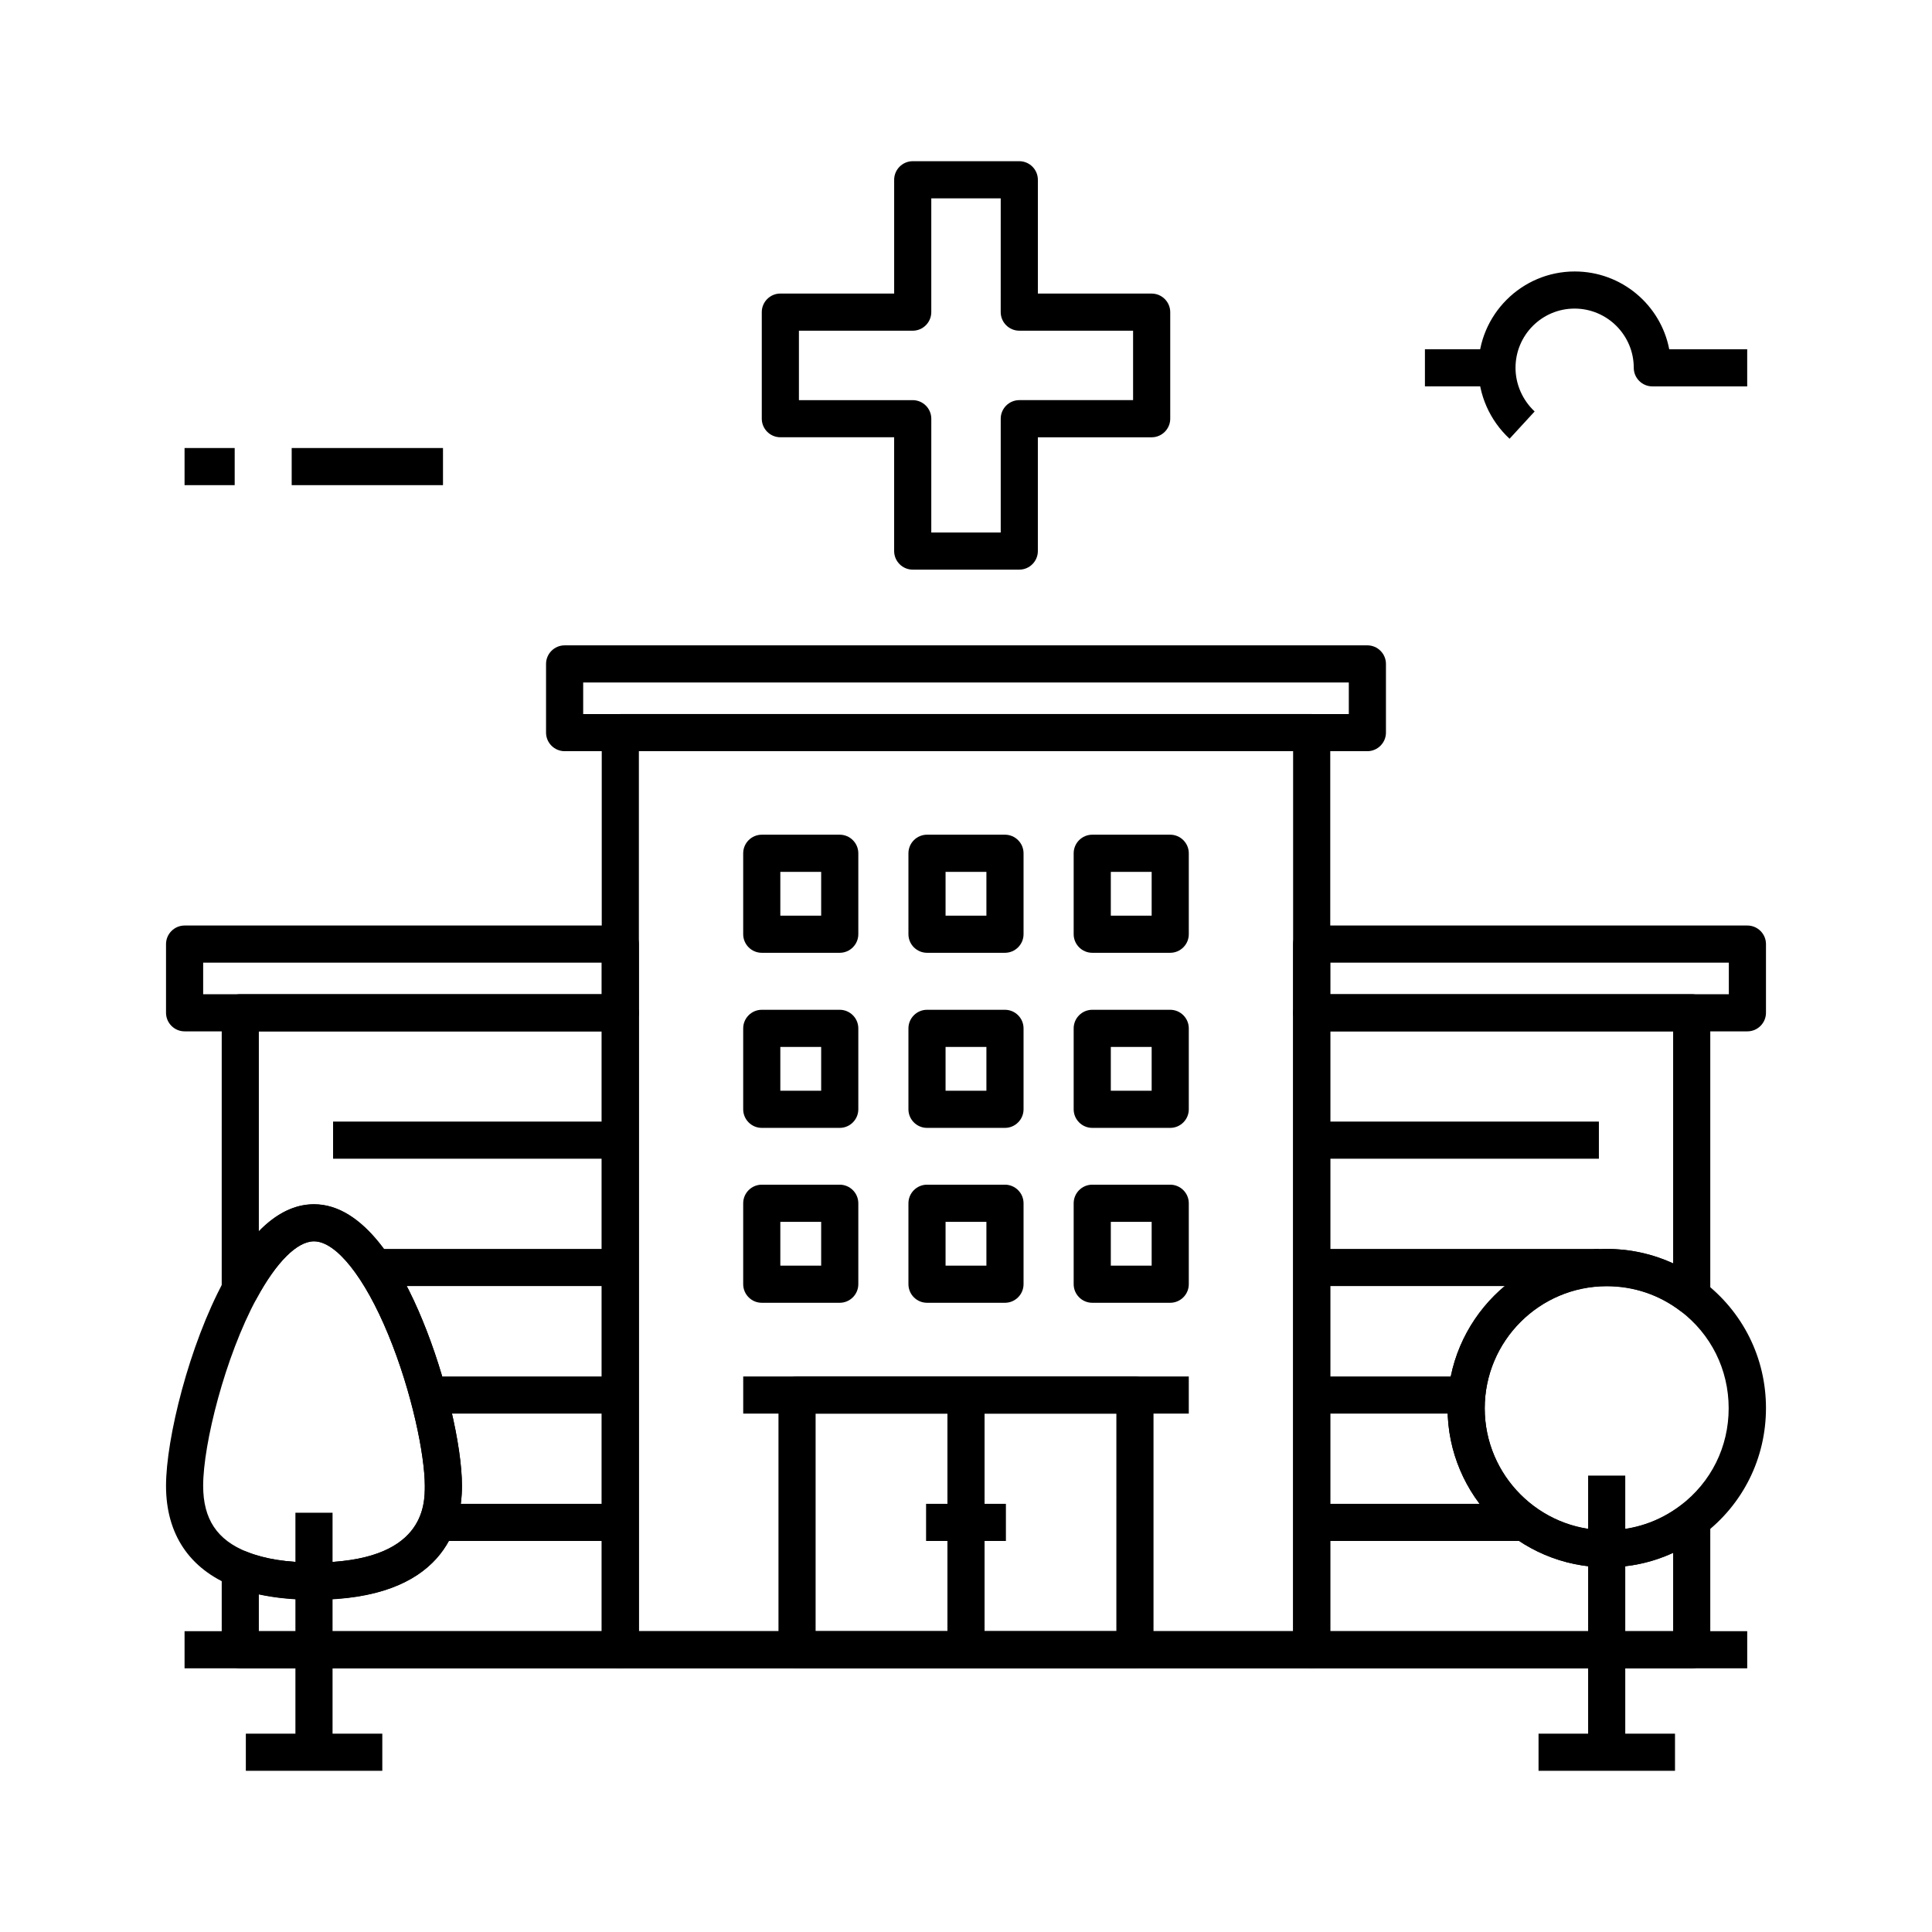 <?xml version="1.0" encoding="UTF-8"?>
<!-- Uploaded to: SVG Repo, www.svgrepo.com, Generator: SVG Repo Mixer Tools -->
<svg fill="#000000" width="800px" height="800px" version="1.1" viewBox="144 144 512 512" xmlns="http://www.w3.org/2000/svg">
 <g>
  <path d="m491.61 586.12h-183.22c-2.707 0-4.922-2.215-4.922-4.922v-243.05c0-2.707 2.215-4.922 4.922-4.922h183.22c2.707 0 4.922 2.215 4.922 4.922v243.05c-0.004 2.711-2.215 4.922-4.922 4.922zm-178.3-9.84h173.38v-233.21h-173.38z"/>
  <path d="m308.39 586.12h-100.71c-2.707 0-4.922-2.215-4.922-4.922v-21.352c0-1.625 0.789-3.148 2.164-4.082 1.328-0.934 3.051-1.082 4.574-0.492 4.625 1.871 10.578 2.805 17.711 2.805 29.371 0 29.371-15.301 29.371-20.32 0-8.07-3.394-24.848-9.691-40.098-6.297-15.254-13.824-24.699-19.68-24.699-4.477 0-9.988 5.512-15.203 15.152-1.082 1.969-3.344 3-5.512 2.41-2.164-0.543-3.738-2.508-3.738-4.773l0.004-73.352c0-2.707 2.215-4.922 4.922-4.922h100.71c2.707 0 4.922 2.215 4.922 4.922v168.86c0 2.656-2.215 4.867-4.922 4.867zm-95.793-9.84h90.871l0.004-158.96h-90.875v52.988c4.625-4.773 9.543-7.133 14.613-7.133 13.285 0 23.027 16.727 28.781 30.801 6.051 14.66 10.43 33.062 10.43 43.836 0 11.266-5.117 30.16-39.211 30.16-5.363 0-10.234-0.492-14.613-1.426z"/>
  <path d="m592.32 586.12h-100.71c-2.707 0-4.922-2.215-4.922-4.922v-168.8c0-2.707 2.215-4.922 4.922-4.922h100.71c2.707 0 4.922 2.215 4.922 4.922v75.078c0 1.871-1.082 3.59-2.754 4.43-1.672 0.836-3.691 0.641-5.164-0.492-5.656-4.281-12.398-6.543-19.531-6.543-17.809 0-32.324 14.516-32.324 32.375 0 17.809 14.516 32.324 32.324 32.324 7.133 0 13.875-2.262 19.531-6.543 1.477-1.133 3.492-1.328 5.164-0.492 1.672 0.836 2.754 2.559 2.754 4.43v34.34c0 2.606-2.215 4.816-4.922 4.816zm-95.793-9.84h90.871v-20.762c-5.461 2.508-11.414 3.836-17.613 3.836-23.273 0-42.164-18.941-42.164-42.164 0-23.273 18.941-42.215 42.164-42.215 6.148 0 12.102 1.328 17.613 3.836v-61.5l-90.871 0.004z"/>
  <path d="m414.12 294.96h-28.242c-2.707 0-4.922-2.215-4.922-4.922v-30.16h-30.156c-2.707 0-4.922-2.215-4.922-4.922v-28.242c0-2.707 2.215-4.922 4.922-4.922h30.16v-30.152c0-2.707 2.215-4.922 4.922-4.922h28.242c2.707 0 4.922 2.215 4.922 4.922v30.16h30.156c2.707 0 4.922 2.215 4.922 4.922v28.242c0 2.707-2.215 4.922-4.922 4.922h-30.16v30.16c0 2.699-2.215 4.914-4.922 4.914zm-23.32-9.84h18.402v-30.16c0-2.707 2.215-4.922 4.922-4.922h30.156v-18.402h-30.16c-2.707 0-4.922-2.215-4.922-4.922l0.004-30.156h-18.402v30.16c0 2.707-2.215 4.922-4.922 4.922h-30.156v18.402h30.16c2.707 0 4.922 2.215 4.922 4.922z"/>
  <path d="m308.39 417.32h-115.47c-2.707 0-4.922-2.215-4.922-4.922v-18.203c0-2.707 2.215-4.922 4.922-4.922h115.47c2.707 0 4.922 2.215 4.922 4.922v18.203c0 2.707-2.215 4.922-4.922 4.922zm-110.55-9.84h105.63v-8.363h-105.63z"/>
  <path d="m607.08 417.32h-115.47c-2.707 0-4.922-2.215-4.922-4.922v-18.203c0-2.707 2.215-4.922 4.922-4.922h115.47c2.707 0 4.922 2.215 4.922 4.922v18.203c-0.004 2.707-2.215 4.922-4.922 4.922zm-110.55-9.84h105.63v-8.363h-105.63z"/>
  <path d="m506.37 343.07h-212.74c-2.707 0-4.922-2.215-4.922-4.922v-18.203c0-2.707 2.215-4.922 4.922-4.922h212.74c2.707 0 4.922 2.215 4.922 4.922v18.203c-0.004 2.707-2.219 4.922-4.922 4.922zm-207.82-9.84h202.9v-8.363h-202.9z"/>
  <path d="m192.91 576.28h414.12v9.84h-414.12z"/>
  <path d="m232.27 441.23h76.113v9.84h-76.113z"/>
  <path d="m243.59 474.98h64.797v9.84h-64.797z"/>
  <path d="m257.37 508.78h51.02v9.84h-51.02z"/>
  <path d="m259.83 542.53h48.562v9.84h-48.562z"/>
  <path d="m491.61 441.23h76.113v9.84h-76.113z"/>
  <path d="m491.61 474.98h76.113v9.84h-76.113z"/>
  <path d="m491.61 508.78h40.688v9.84h-40.688z"/>
  <path d="m491.61 542.53h56.926v9.84h-56.926z"/>
  <path d="m444.77 586.12h-89.543c-2.707 0-4.922-2.215-4.922-4.922v-67.5c0-2.707 2.215-4.922 4.922-4.922h89.543c2.707 0 4.922 2.215 4.922 4.922v67.551c0 2.66-2.215 4.871-4.922 4.871zm-84.625-9.84h79.703l0.004-57.66h-79.707z"/>
  <path d="m340.96 508.78h118.08v9.84h-118.08z"/>
  <path d="m395.08 513.7h9.84v67.551h-9.84z"/>
  <path d="m366.54 489.25h-20.664c-2.707 0-4.922-2.215-4.922-4.922v-21.453c0-2.707 2.215-4.922 4.922-4.922h20.664c2.707 0 4.922 2.215 4.922 4.922v21.453c-0.004 2.711-2.215 4.922-4.922 4.922zm-15.746-9.84h10.824v-11.609h-10.824z"/>
  <path d="m410.33 489.25h-20.664c-2.707 0-4.922-2.215-4.922-4.922v-21.453c0-2.707 2.215-4.922 4.922-4.922h20.664c2.707 0 4.922 2.215 4.922 4.922v21.453c-0.004 2.711-2.219 4.922-4.922 4.922zm-15.746-9.84h10.824v-11.609h-10.824z"/>
  <path d="m454.12 489.25h-20.664c-2.707 0-4.922-2.215-4.922-4.922v-21.453c0-2.707 2.215-4.922 4.922-4.922h20.664c2.707 0 4.922 2.215 4.922 4.922v21.453c0 2.711-2.215 4.922-4.922 4.922zm-15.742-9.84h10.824v-11.609h-10.824z"/>
  <path d="m366.54 442.9h-20.664c-2.707 0-4.922-2.215-4.922-4.922v-21.453c0-2.707 2.215-4.922 4.922-4.922h20.664c2.707 0 4.922 2.215 4.922 4.922v21.453c-0.004 2.707-2.215 4.922-4.922 4.922zm-15.746-9.84h10.824v-11.609h-10.824z"/>
  <path d="m410.33 442.9h-20.664c-2.707 0-4.922-2.215-4.922-4.922v-21.453c0-2.707 2.215-4.922 4.922-4.922h20.664c2.707 0 4.922 2.215 4.922 4.922v21.453c-0.004 2.707-2.219 4.922-4.922 4.922zm-15.746-9.84h10.824v-11.609h-10.824z"/>
  <path d="m454.12 442.9h-20.664c-2.707 0-4.922-2.215-4.922-4.922v-21.453c0-2.707 2.215-4.922 4.922-4.922h20.664c2.707 0 4.922 2.215 4.922 4.922v21.453c0 2.707-2.215 4.922-4.922 4.922zm-15.742-9.84h10.824v-11.609h-10.824z"/>
  <path d="m366.54 396.5h-20.664c-2.707 0-4.922-2.215-4.922-4.922v-21.453c0-2.707 2.215-4.922 4.922-4.922h20.664c2.707 0 4.922 2.215 4.922 4.922v21.453c-0.004 2.711-2.215 4.922-4.922 4.922zm-15.746-9.84h10.824v-11.609h-10.824z"/>
  <path d="m410.33 396.5h-20.664c-2.707 0-4.922-2.215-4.922-4.922v-21.453c0-2.707 2.215-4.922 4.922-4.922h20.664c2.707 0 4.922 2.215 4.922 4.922v21.453c-0.004 2.711-2.219 4.922-4.922 4.922zm-15.746-9.84h10.824v-11.609h-10.824z"/>
  <path d="m454.12 396.5h-20.664c-2.707 0-4.922-2.215-4.922-4.922v-21.453c0-2.707 2.215-4.922 4.922-4.922h20.664c2.707 0 4.922 2.215 4.922 4.922v21.453c0 2.711-2.215 4.922-4.922 4.922zm-15.742-9.84h10.824v-11.609h-10.824z"/>
  <path d="m389.42 542.53h21.156v9.84h-21.156z"/>
  <path d="m569.79 559.36c-23.273 0-42.164-18.941-42.164-42.164 0-23.273 18.941-42.215 42.164-42.215 9.297 0 18.105 2.953 25.484 8.562 10.629 8.07 16.727 20.32 16.727 33.605 0 13.332-6.102 25.586-16.727 33.605-7.379 5.652-16.188 8.605-25.484 8.605zm0-74.539c-17.809 0-32.324 14.516-32.324 32.375 0 17.809 14.516 32.324 32.324 32.324 7.133 0 13.875-2.262 19.531-6.543 8.168-6.199 12.793-15.547 12.793-25.781 0-10.234-4.676-19.633-12.793-25.781-5.656-4.332-12.398-6.594-19.531-6.594z"/>
  <path d="m564.87 535.05h9.84v73.309h-9.84z"/>
  <path d="m551.73 603.44h36.164v9.84h-36.164z"/>
  <path d="m227.21 567.92c-8.363 0-15.547-1.18-21.352-3.492-11.66-4.625-17.859-13.875-17.859-26.668 0-12.496 6.148-37.344 15.352-54.316 7.281-13.48 15.301-20.32 23.863-20.32 13.285 0 23.027 16.727 28.781 30.801 6.051 14.66 10.43 33.062 10.43 43.836 0 11.27-5.117 30.16-39.215 30.16zm0-94.957c-4.477 0-9.988 5.512-15.203 15.152-8.363 15.449-14.168 38.574-14.168 49.645 0 8.809 3.691 14.367 11.66 17.516 4.625 1.871 10.578 2.805 17.711 2.805 29.371 0 29.371-15.301 29.371-20.32 0-8.07-3.394-24.848-9.691-40.098-6.246-15.203-13.824-24.699-19.68-24.699z"/>
  <path d="m222.29 544.89h9.84v63.469h-9.84z"/>
  <path d="m209.15 603.44h36.164v9.84h-36.164z"/>
  <path d="m544.05 260.27c-5.215-4.82-8.266-11.66-8.266-18.793 0-14.07 11.465-25.535 25.535-25.535 12.398 0 22.781 8.855 25.043 20.613h20.664v9.84h-25.141c-2.707 0-4.922-2.215-4.922-4.922 0-8.66-7.035-15.695-15.695-15.695-8.656 0.004-15.641 7.039-15.641 15.699 0 4.379 1.871 8.562 5.066 11.562z"/>
  <path d="m521.62 236.55h19.141v9.84h-19.141z"/>
  <path d="m192.91 262.73h13.285v9.84h-13.285z"/>
  <path d="m221.3 262.73h40.098v9.84h-40.098z"/>
 </g>
</svg>